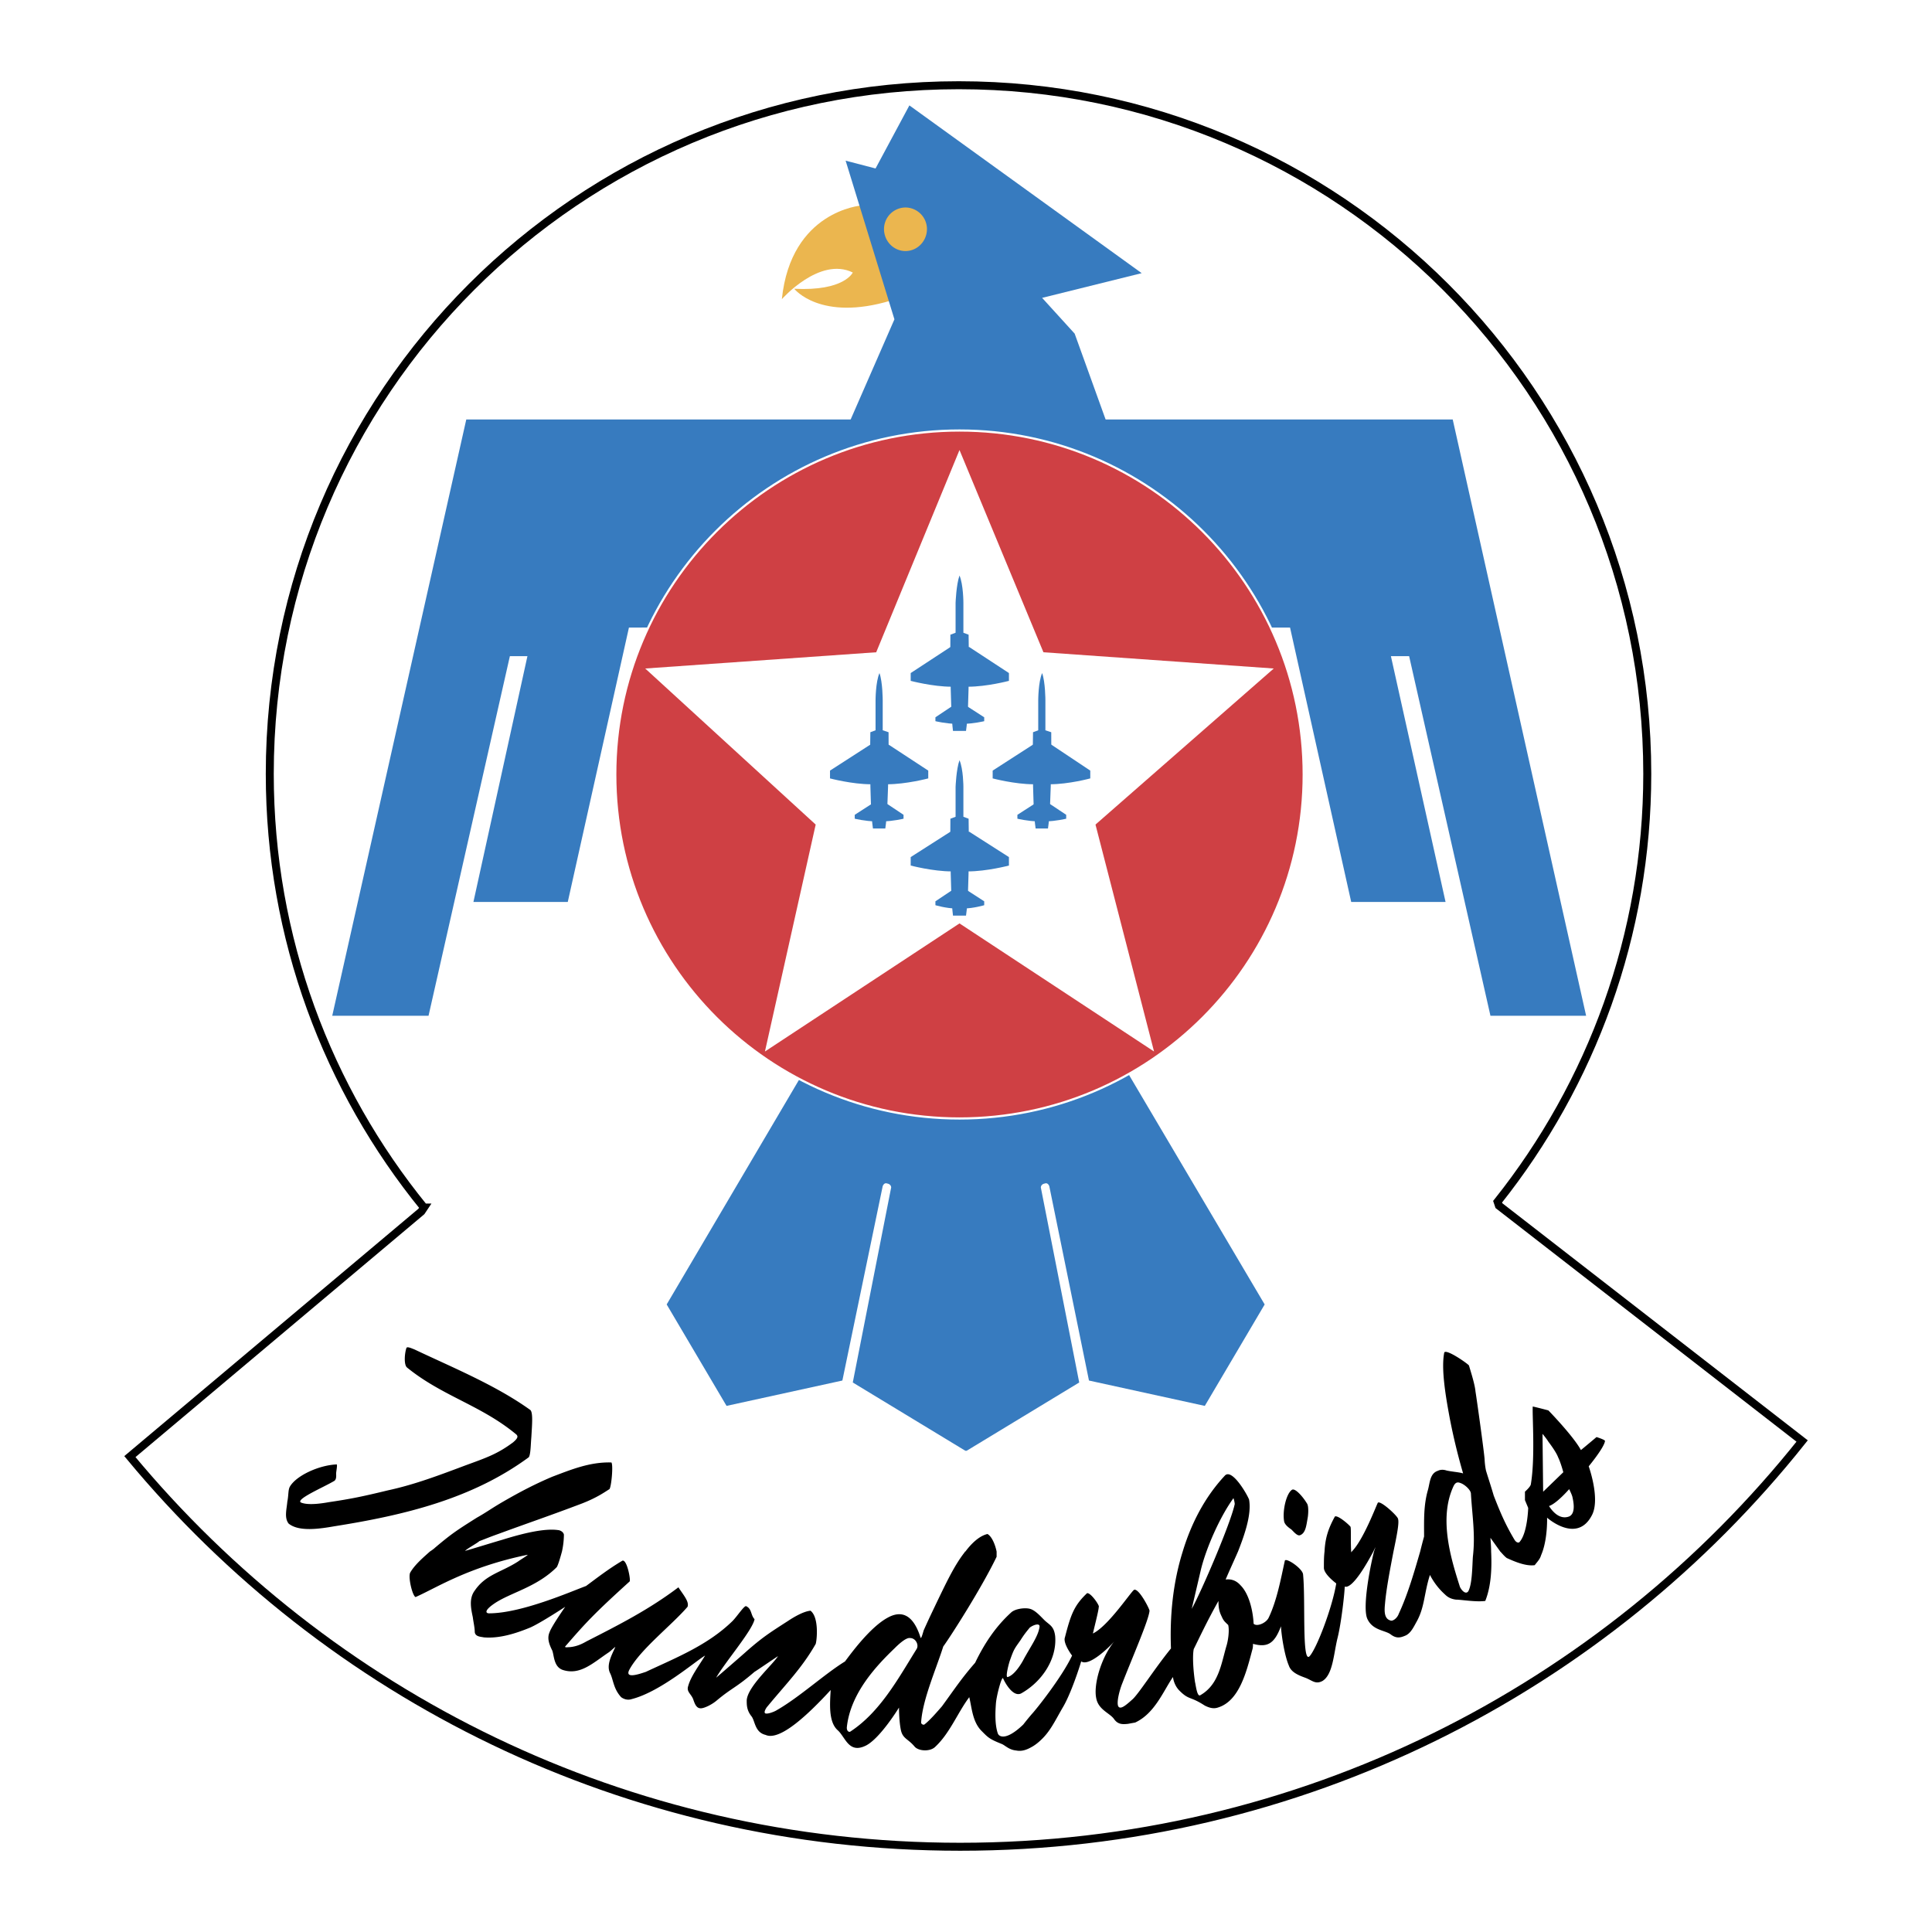 <svg xmlns="http://www.w3.org/2000/svg" width="2500" height="2500" viewBox="0 0 192.756 192.756"><g fill-rule="evenodd" clip-rule="evenodd"><path fill="#fff" d="M0 0h192.756v192.756H0V0z"/><path d="M42.3 120.479c-9.608-11.808-15.385-26.858-15.385-43.272 0-37.952 30.771-68.704 68.749-68.704 37.913 0 68.684 30.751 68.684 68.704 0 16.089-5.584 30.946-14.932 42.688l.131.39 30.252 23.484c-19.672 24.718-50.053 40.482-84.005 40.482-33.368 0-63.101-15.116-82.836-38.925l29.083-24.458.259-.389z" fill="#fff" stroke="#000" stroke-width=".796" stroke-miterlimit="2.613"/><path d="M96.313 144.743l-11.231-6.812 3.831-19.462s0-.324-.39-.39c-.325-.13-.455.26-.455.26l-4.024 19.397-11.556 2.53-5.973-10.121 13.568-23.03s-11.815-4.866-16.36-19.139c-4.479-14.208 1.753-25.366 1.753-25.366H62.75l-6.103 27.378h-9.413l5.388-24.523H50.87l-8.114 35.876h-9.608l13.373-59.49h98.417l13.309 59.49h-9.545l-8.113-35.876h-1.818l5.453 24.523h-9.414l-6.102-27.378h-2.727s6.621 11.678 1.623 25.756c-4.934 13.883-15.385 18.165-15.385 18.165l13.957 23.614-5.973 10.121-11.557-2.53-3.959-19.397s-.131-.39-.455-.26c-.389.065-.389.39-.389.39l3.83 19.462-11.231 6.812h-.129z" fill="#377bbf"/><path d="M85.926 20.506s-7.012.52-7.92 9.342c0 0 3.765-4.282 7.076-2.66 0 0-.844 1.881-5.843 1.622 0 0 2.597 3.309 9.673 1.168l-1.104-4.606-1.882-4.866z" fill="#ebb64f"/><path fill="#377bbf" d="M110.4 42.11l-3.181-8.823-3.246-3.569 9.933-2.465L90.73 10.516l-3.376 6.292-2.986-.778 4.869 15.829-4.48 10.251H110.4z"/><path d="M90.34 20.701a2.16 2.16 0 0 0-2.143 2.141c0 1.232.974 2.206 2.143 2.206 1.168 0 2.143-.973 2.143-2.206a2.16 2.16 0 0 0-2.143-2.141z" fill="#ebb64f"/><path d="M95.729 42.953c-18.956 0-34.342 15.375-34.342 34.319 0 18.943 15.386 34.319 34.342 34.319 18.957 0 34.342-15.376 34.342-34.319-.001-18.943-15.385-34.319-34.342-34.319z" fill="#cf4044" stroke="#fff" stroke-width=".217" stroke-miterlimit="2.613"/><path fill="#fff" d="M104.104 65.076l22.98 1.621-17.787 15.571 5.842 22.641-19.41-12.78-19.411 12.78 5.063-22.641-17.008-15.571 23.046-1.621 8.31-20.177 8.375 20.177z"/><path d="M103.324 82.657c-.389-2.53-.26-9.602-.26-9.602l.52-.194v-2.984s0-1.816.389-2.725c.326.909.326 2.725.326 2.725v2.984l.584.194s.064 7.072-.326 9.602h-1.233z" fill="#377bbf"/><path d="M103.129 78.246c-1.883 0-4.09-.584-4.09-.584v-.779l4.025-2.595h1.818l3.895 2.595v.779s-2.143.584-4.025.584h-1.623zM103.52 81.943c-.91 0-2.014-.26-2.014-.26v-.389l2.014-1.297h.908l1.947 1.297v.389s-1.104.26-2.012.26h-.843zM87.094 82.657c-.389-2.53-.259-9.602-.259-9.602l.519-.194v-2.984s0-1.816.39-2.725c.324.909.324 2.725.324 2.725v2.984l.584.194s.065 7.072-.325 9.602h-1.233z" fill="#377bbf"/><path d="M86.9 78.246c-1.883 0-4.09-.584-4.09-.584v-.779l4.025-2.595h1.817l3.96 2.595v.779s-2.208.584-4.09.584H86.9zM87.289 81.943c-.909 0-2.012-.26-2.012-.26v-.389l2.012-1.297h.909l1.948 1.297v.389s-1.104.26-2.013.26h-.844zM95.08 72.926c-.325-2.53-.26-9.602-.26-9.602l.519-.195v-2.984s.065-1.816.39-2.725c.389.908.389 2.725.389 2.725v2.984l.52.195s.13 7.071-.259 9.602H95.08z" fill="#377bbf"/><path d="M94.95 68.514c-1.883 0-4.09-.584-4.09-.584v-.779l3.96-2.595h1.883l3.959 2.595v.779s-2.207.584-4.089.584H94.95zM95.339 72.212c-.909 0-2.012-.259-2.012-.259v-.389l1.947-1.298h.909l2.012 1.298v.389s-1.104.259-2.012.259h-.844zM95.08 91.351c-.325-2.53-.26-9.667-.26-9.667l.519-.194v-2.984s.065-1.751.39-2.66c.389.908.389 2.66.389 2.66v2.984l.52.194s.13 7.137-.259 9.667H95.08z" fill="#377bbf"/><path d="M94.95 86.939c-1.883 0-4.09-.584-4.09-.584v-.843l3.96-2.53h1.883l3.959 2.53v.843s-2.207.584-4.089.584H94.95zM95.339 90.637c-.909 0-2.012-.324-2.012-.324v-.39l1.947-1.297h.909l2.012 1.297v.39s-1.104.324-2.012.324h-.844z" fill="#377bbf"/><path d="M40.548 134.492c.065-.194.584.065.779.13 3.83 1.817 8.115 3.568 11.556 6.034.325.194.195 1.557.13 2.725-.065.713-.065 1.751-.26 2.011-5.647 4.152-12.399 5.774-19.346 6.877-1.493.26-3.57.584-4.609-.26-.455-.583-.195-1.427-.13-2.205.13-.584.065-1.168.26-1.492.649-1.104 2.921-2.142 4.674-2.206.065.13-.065.714-.065.908s.065.648-.26.778c-.974.584-4.025 1.882-3.181 2.141.714.26 2.012.065 2.727-.064 2.207-.324 3.44-.584 5.842-1.168 2.727-.584 5.259-1.557 7.855-2.53 1.948-.713 3.116-1.103 4.674-2.271.455-.389.52-.584.325-.778-3.506-2.919-7.4-3.828-10.906-6.682-.325-.26-.26-1.364-.065-1.948zm94.261 20.307c-.064-.844 0-2.206-.064-2.465-.129-.195-1.232-1.168-1.557-1.039-.65 1.168-.975 2.142-1.039 3.504-.064.519-.064 1.038-.064 1.621 0 .584.973 1.363 1.232 1.558-.389 2.4-1.947 6.487-2.662 7.267-.779.778-.389-5.58-.648-8.175-.064-.584-1.688-1.687-1.818-1.362-.389 1.752-.779 3.957-1.623 5.709-.26.52-1.168.908-1.492.584-.064-1.298-.455-2.984-1.299-3.828-.455-.519-.975-.648-1.492-.584.324-.777.777-1.751 1.232-2.789.715-1.816 1.363-3.763 1.104-5.19-.195-.519-1.688-3.114-2.402-2.4-2.012 2.142-3.375 4.801-4.219 7.591-.975 3.113-1.299 6.423-1.17 9.666-1.688 2.076-3.311 4.671-3.895 5.125-.713.649-1.168.974-1.363.649-.195-.39.131-1.622.391-2.271 1.037-2.66 2.66-6.358 2.727-7.267 0-.194-1.105-2.335-1.559-2.075-.391.324-2.598 3.633-4.09 4.346.195-.843.584-2.335.584-2.66.129-.064-.779-1.427-1.168-1.361-1.299 1.232-1.623 2.141-2.207 4.411-.195.519.52 1.557.713 1.816-1.039 2.206-3.699 5.515-4.023 5.839-.326.39-.391.454-.846 1.038-1.688 1.622-2.4 1.232-2.531.908-.324-.908-.26-2.206-.195-3.049.066-.779.584-2.726.715-2.466.131.324.975 1.946 1.818 1.492 2.076-1.168 3.57-3.438 3.375-5.709-.129-1.038-.584-1.103-1.104-1.622-.389-.389-.908-.973-1.428-1.103s-1.494 0-1.883.389c-1.559 1.428-2.662 3.114-3.57 4.996-1.364 1.557-2.078 2.66-3.311 4.347-.455.519-1.169 1.362-1.753 1.816-.13.064-.325-.064-.325-.194.13-2.271 1.493-5.32 2.208-7.591.714-.974 3.83-5.839 5.324-8.953v-.519c-.131-.648-.455-1.492-.91-1.752-.844.195-1.623.974-2.207 1.752-.065 0-.065.064-.065.064-.974 1.232-1.752 2.855-2.661 4.736-.649 1.362-.844 1.752-1.428 3.049-.065.195-.26.973-.325.714-.455-1.427-1.363-3.05-3.311-1.946-1.752.973-3.635 3.568-4.22 4.347-2.012 1.232-4.544 3.568-6.816 4.865-.195.13-.844.39-1.104.325-.259-.065.065-.584.195-.714 1.817-2.206 3.44-3.828 4.804-6.229.13-.454.325-2.659-.519-3.309-.714.065-1.688.649-2.272 1.038-1.818 1.168-2.532 1.622-4.155 3.049-.13.13-3.051 2.66-2.987 2.596.844-1.492 3.636-4.736 3.831-5.839-.389-.39-.26-1.038-.844-1.298-.195-.064-.909 1.038-1.364 1.492-2.467 2.4-5.583 3.633-8.634 5.061-.584.194-2.208.778-1.623-.26 1.104-2.011 4.22-4.411 5.778-6.229.195-.519-.455-1.232-.909-1.945-2.921 2.205-5.843 3.697-9.154 5.385-.455.259-.974.519-1.688.584-.195 0-.52.064-.454-.065 2.077-2.4 2.921-3.309 6.427-6.487.13-.13-.26-2.206-.714-2.076-1.429.844-2.662 1.816-3.636 2.53-1.428.519-6.427 2.725-9.673 2.725-.325 0-.52-.26.52-.974 1.623-1.103 4.22-1.621 6.232-3.633.13-.194.325-.844.52-1.557a7.979 7.979 0 0 0 .195-1.687c-.065-.325-.455-.454-.584-.454-1.363-.195-3.505.324-5.583.973-.909.26-2.986.908-3.701 1.104.26-.26 1.234-.779 1.429-.974.519-.194.974-.39 1.882-.714 3.181-1.168 5.129-1.816 8.375-3.049 1.493-.584 2.208-1.104 2.727-1.428.195-.259.39-2.4.195-2.659-2.142-.065-4.025.714-5.908 1.427-1.688.714-3.181 1.492-4.869 2.466-1.233.713-1.623 1.038-2.661 1.622-1.948 1.232-2.467 1.557-4.155 2.983-.13.13-.325.26-.519.39-.649.584-1.494 1.297-1.948 2.076-.26.389.195 2.335.519 2.465 2.078-.908 5.194-2.984 11.166-4.217.13 0-.649.454-.909.648-1.688 1.104-3.246 1.298-4.35 2.92-.584.778-.389 1.752-.195 2.66.065.519.195 1.037.195 1.492.065.453.584.453.909.519 1.559.13 3.181-.39 4.609-.974 1.039-.453 3.506-2.076 3.506-2.076s-1.363 1.947-1.558 2.531c-.26.584-.065 1.167.259 1.816.195.453.13 1.621 1.039 1.946 1.753.583 3.051-.714 4.609-1.752.194-.13.649-.584.649-.519-.39.843-.909 1.816-.52 2.595.325.648.325 1.557 1.104 2.4.259.194.649.324 1.039.194 2.856-.714 6.427-3.828 7.335-4.347-.584.974-1.428 2.076-1.688 3.049-.195.584.324.778.519 1.362s.39.908.844.844c.389-.064 1.039-.39 1.493-.778 1.558-1.298 1.882-1.233 3.765-2.854.13-.064 2.402-1.622 2.337-1.557-.519.843-3.051 3.049-3.116 4.411 0 .454 0 .973.455 1.557.39.454.325 1.622 1.428 1.882 1.428.648 4.285-2.076 6.492-4.477-.064 1.232-.259 3.179.714 4.022.779.714 1.104 2.4 2.856 1.492 1.428-.778 3.246-3.763 3.246-3.763s0 1.362.195 2.271c.194.843.714.843 1.363 1.622.39.454 1.494.519 2.013.064 1.493-1.362 2.272-3.438 3.441-4.995.26 1.103.325 2.4 1.168 3.309.713.714.779.843 2.076 1.362.326.13.715.584 1.43.648.648.13 1.168-.13 1.623-.389.453-.26.844-.649.844-.649.908-.843 1.363-1.816 2.143-3.179.844-1.362 1.752-4.217 1.883-4.671.844.584 3.051-1.687 3.311-2.011-1.363 1.687-2.078 4.346-1.818 5.644.195 1.168 1.299 1.492 1.754 2.076.389.584.844.584 1.428.52l.713-.13c1.949-.908 2.793-3.114 3.766-4.542.064.454.26.974.65 1.362.973.974 1.037.52 2.531 1.492.52.26.908.324 1.299.195 2.141-.649 2.855-3.568 3.439-5.774.066-.194.066-.39.066-.584 1.428.39 2.141 0 2.791-1.751.064 1.103.389 2.984.777 3.893.195.584.715.908 1.625 1.232.713.26 1.037.713 1.752.324 1.039-.648 1.104-2.725 1.492-4.281.391-1.558.715-4.606.715-5.126.779.26 2.271-2.4 2.857-3.503.129-.26.193-.39.193-.454 0 .13-.064.259-.129.454-.455 1.816-1.168 5.709-.65 6.747.52 1.103 1.689 1.103 2.273 1.491.584.455.973.391 1.559.131.518-.26.777-.844 1.104-1.428.777-1.428.713-2.789 1.297-4.605a6.75 6.75 0 0 0 1.494 1.945c.26.26.584.455 1.104.52.52 0 2.012.26 2.922.13.648-1.622.648-3.568.584-4.931 0-.648-.066-1.168-.066-1.362l.975 1.362c.195.194.391.454.648.648.715.324 1.883.844 2.793.714.193-.26.453-.519.584-.844.064-.194.129-.324.195-.519.518-1.492.453-3.373.453-3.373s2.986 2.659 4.48-.26c.844-1.622-.326-4.866-.326-4.866s1.559-1.881 1.623-2.53c0-.13-.844-.389-.844-.389s-1.232 1.038-1.557 1.297c-.779-1.427-3.246-3.957-3.246-3.957s-.975-.26-1.559-.39c-.064.844.26 5.126-.195 7.785-.064.26-.584.714-.584.714v.844l.324.778s-.064 2.466-.844 3.374c-.064.129-.324.129-.52-.195-.973-1.622-1.492-2.919-2.076-4.411-.26-.908-.715-2.271-.779-2.53a7.349 7.349 0 0 1-.131-1.104c-.064-.843-.779-5.968-.908-6.747-.064-.778-.584-2.335-.648-2.595-.131-.194-2.273-1.687-2.467-1.298-.326 1.622.129 4.347.584 6.748a60.965 60.965 0 0 0 1.297 5.319c-.324-.13-1.363-.194-1.752-.324-.26-.064-.52-.064-.779.064-.779.26-.779 1.168-.973 1.882-.455 1.557-.391 3.114-.391 4.671-.129.454-.26.973-.389 1.492-.584 2.012-1.234 4.281-2.143 6.228-.131.39-.584.778-.844.649-.65-.195-.584-1.038-.52-1.688.129-1.492.52-3.503.844-5.189.324-1.557.584-2.854.455-3.244 0-.26-1.754-1.881-2.014-1.622-.129.195-1.428 3.698-2.596 4.866 0 0 0 .064-.066.064v-.057h.001zm-4.414-4.801c.195.26.131 1.168.064 1.492-.129.713-.193 1.492-.777 1.687-.26.065-.584-.324-.844-.584-.391-.259-.65-.519-.715-.778-.195-1.038.195-2.79.779-3.179.325-.195 1.104.714 1.493 1.362zm25.058-4.606c-.193-.519-.779-1.298-.973-1.557-.195-.324-.584-.778-.584-.778l.064 5.773 2.012-1.946c.001 0-.259-.973-.519-1.492zm1.428 3.958c-.064-.26-.324-.779-.324-.779s-1.232 1.428-2.012 1.688c.455.713 1.168 1.362 2.012 1.037.714-.325.39-1.622.324-1.946zm-11.879-1.038c-1.494 3.243-.195 7.331.648 9.99.131.325.584.844.844.454.391-.713.391-2.465.455-3.438.26-2.205-.064-4.087-.195-6.293 0-.324-.52-.843-.973-1.038-.195-.065-.519-.259-.779.325zm-21.813 1.75c0-.194-.131-.648-.131-.584-1.363 1.882-2.727 4.996-3.246 7.137-.453 1.946-.973 4.152-.908 3.893.975-1.752 3.895-8.564 4.285-10.446zm-21.359 13.559c-.584.844-.648.844-1.037 1.947-.131.324-.52 1.816-.26 1.751.713-.194 1.428-1.427 1.623-1.816.713-1.298 1.428-2.271 1.557-3.179.066-.454-.648-.194-.973.064-.324.39-.584.715-.91 1.233zm-11.035-.193c-.39-.065-1.104.583-1.558 1.037-1.753 1.688-4.35 4.412-4.739 7.785-.065.454.195.584.325.52 2.986-1.946 4.804-5.32 6.622-8.239.259-.39-.066-1.103-.65-1.103zm31.744-1.298c-.324-.325-.453-.39-.648-.844-.26-.519-.324-.908-.324-1.557-1.104 1.946-1.947 3.763-2.467 4.801-.131.648-.064 2.011.129 3.309.066.194.195 1.492.52 1.297 1.818-1.038 2.078-3.049 2.598-4.865.192-.584.323-1.623.192-2.141z"/></g></svg>